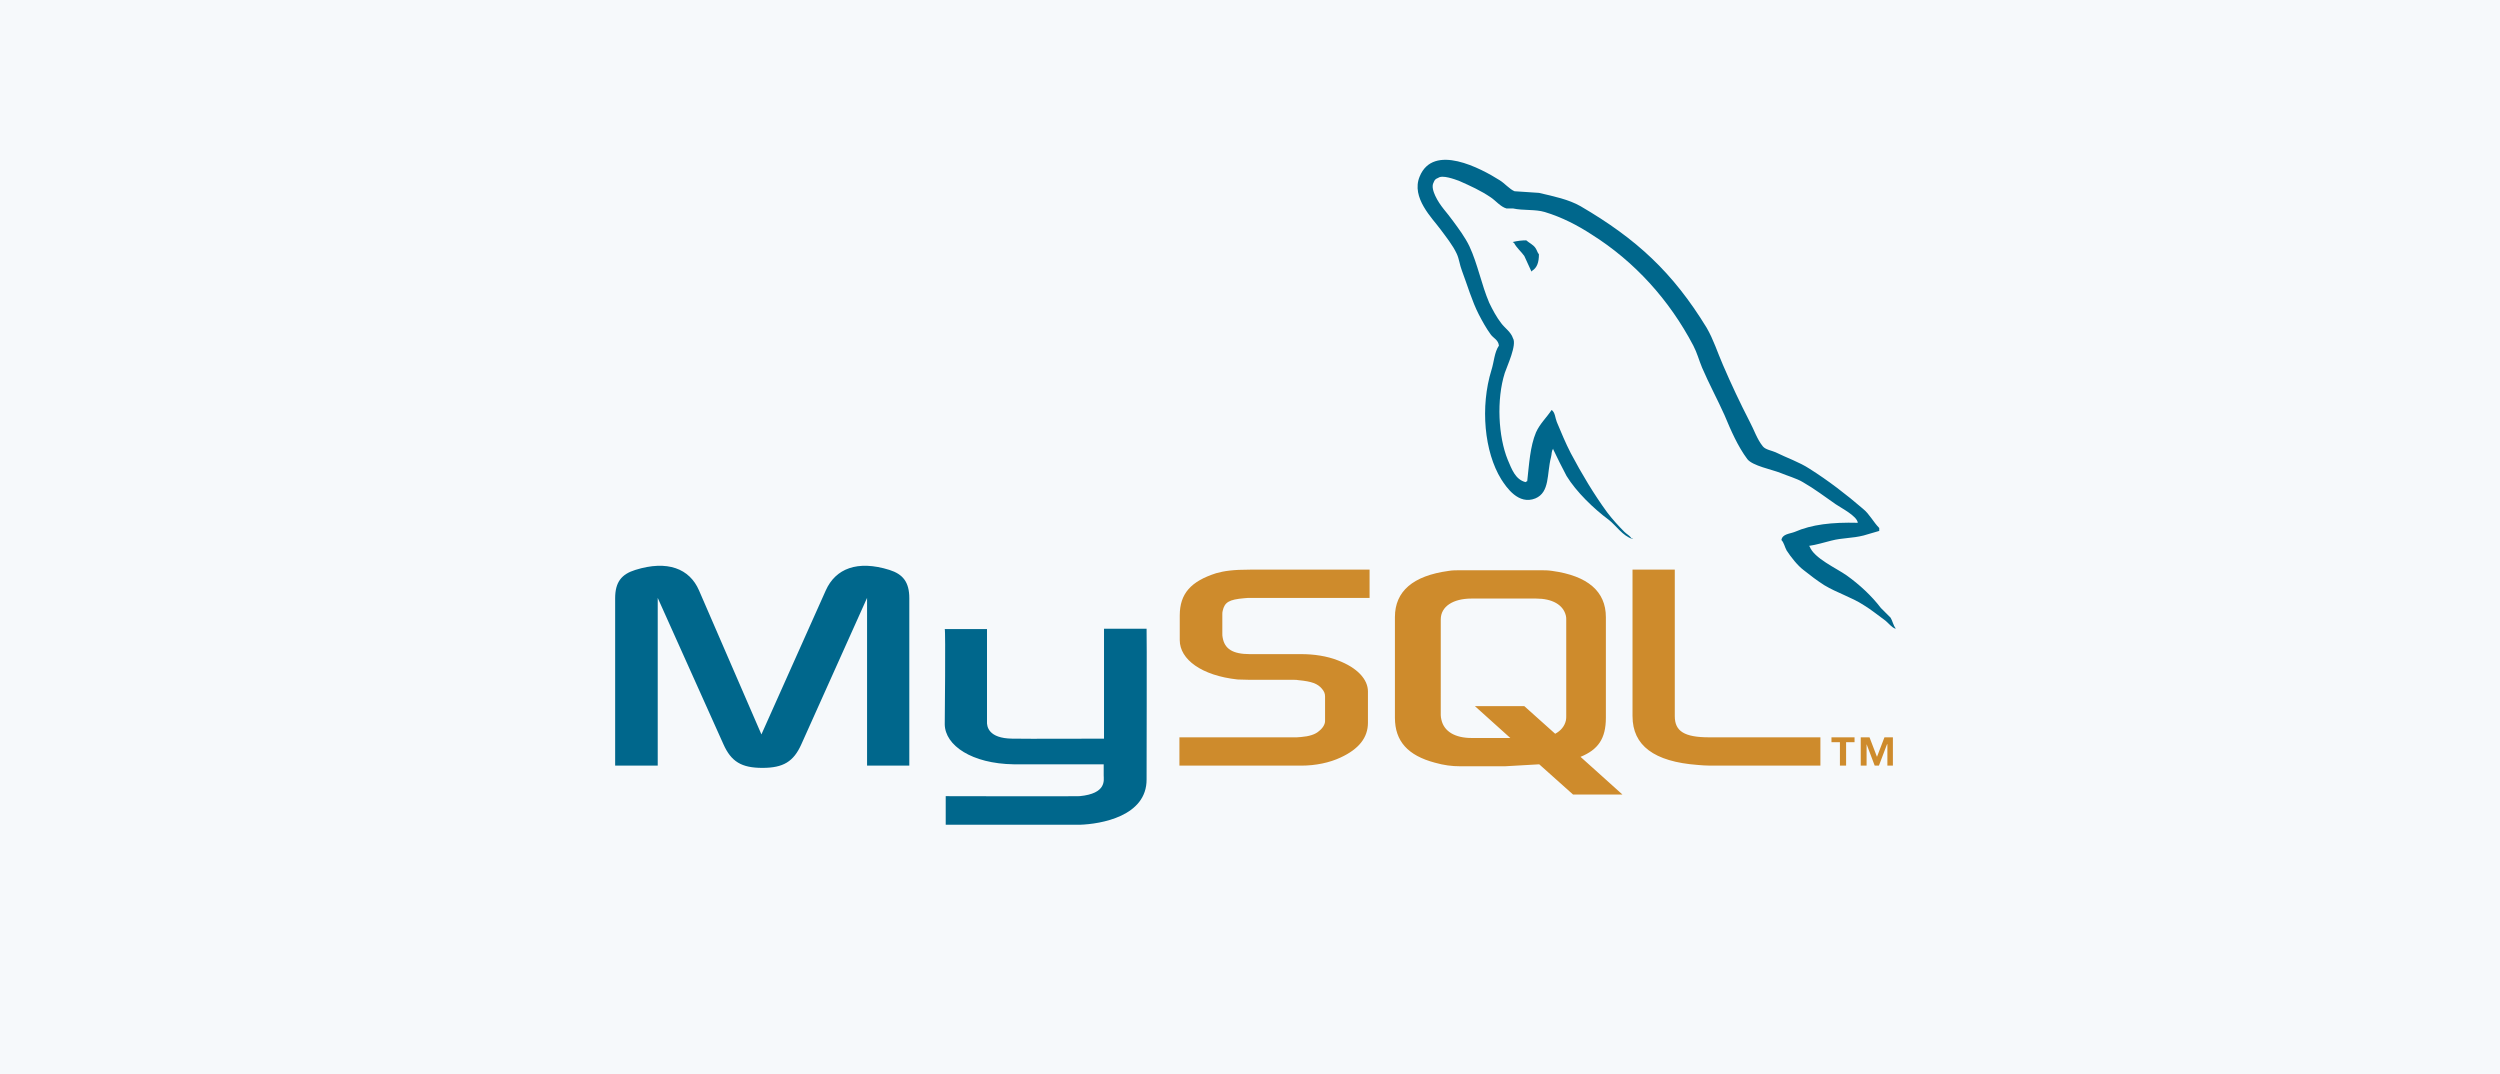 <svg width="235" height="101" viewBox="0 0 235 101" fill="none" xmlns="http://www.w3.org/2000/svg">
<rect width="235" height="101" fill="#F6F9FB"/>
<path fill-rule="evenodd" clip-rule="evenodd" d="M57.824 71.969H61.826V56.202L67.999 69.952C68.731 71.601 69.71 72.181 71.665 72.181C73.621 72.181 74.599 71.601 75.331 69.952L81.504 56.202V71.969H85.475V56.232C85.475 54.705 84.864 53.971 83.611 53.573C80.587 52.626 78.539 53.451 77.623 55.499L71.573 69.035L65.707 55.499C64.821 53.451 62.743 52.626 59.719 53.573C58.435 53.971 57.824 54.705 57.824 56.232V71.969H57.824ZM88.806 59.135H92.778V67.812C92.747 68.301 92.93 69.401 95.13 69.432C96.23 69.462 103.716 69.432 103.777 69.432V59.104H107.779C107.81 59.104 107.779 73.189 107.779 73.251C107.81 76.733 103.471 77.466 101.485 77.528H88.897V74.839C88.897 74.839 101.455 74.87 101.485 74.839C104.052 74.595 103.747 73.312 103.747 72.884V71.845H95.283C91.341 71.784 88.836 70.072 88.806 68.086C88.806 67.903 88.897 59.227 88.806 59.135ZM174.632 49.143C172.189 49.082 170.324 49.296 168.704 49.999C168.247 50.182 167.544 50.182 167.453 50.763C167.697 51.006 167.757 51.404 167.941 51.741C168.338 52.352 168.98 53.176 169.56 53.604C170.172 54.094 170.814 54.582 171.485 55.01C172.708 55.743 174.052 56.14 175.182 56.875C175.885 57.301 176.557 57.853 177.23 58.341C177.534 58.585 177.779 58.953 178.177 59.105V59.044C177.963 58.769 177.901 58.372 177.718 58.065L176.801 57.149C175.916 55.988 174.785 54.948 173.593 54.094C172.645 53.421 170.507 52.474 170.11 51.374C170.079 51.344 170.048 51.344 170.048 51.313C170.72 51.22 171.516 50.977 172.126 50.823C173.166 50.549 174.112 50.609 175.181 50.335C175.671 50.181 176.159 50.06 176.649 49.907V49.632C176.099 49.082 175.733 48.318 175.122 47.829C173.564 46.485 171.852 45.171 170.11 44.071C169.132 43.429 167.941 43.032 166.903 42.513C166.566 42.36 165.954 42.269 165.711 41.963C165.16 41.291 164.886 40.404 164.458 39.61C163.562 37.867 162.726 36.094 161.953 34.293C161.434 33.102 161.066 31.91 160.426 30.81C157.248 25.616 153.856 22.469 148.57 19.382C147.441 18.741 146.096 18.466 144.66 18.13C143.896 18.068 143.132 18.038 142.368 17.977C141.909 17.793 141.421 17.213 140.962 16.938C139.221 15.838 134.729 13.424 133.445 16.602C132.62 18.587 134.668 20.543 135.4 21.552C135.921 22.255 136.561 23.05 136.929 23.843C137.172 24.362 137.203 24.882 137.417 25.432C137.936 26.807 138.364 28.304 139.006 29.557C139.341 30.198 139.708 30.871 140.136 31.451C140.38 31.788 140.839 31.94 140.899 32.49C140.471 33.101 140.442 34.018 140.197 34.782C139.128 38.234 139.525 42.482 141.114 45.047C141.603 45.811 142.733 47.492 144.323 46.851C145.698 46.27 145.392 44.559 145.789 43.001C145.881 42.664 145.82 42.42 146.002 42.175V42.236C146.4 43.092 146.828 43.917 147.256 44.741C148.172 46.239 149.822 47.828 151.228 48.866C151.93 49.416 152.511 50.364 153.458 50.668V50.607H153.367C153.183 50.333 152.908 50.21 152.694 49.996C152.144 49.446 151.534 48.773 151.075 48.163C149.823 46.451 148.692 44.557 147.654 42.601C147.164 41.654 146.736 40.615 146.34 39.668C146.186 39.302 146.186 38.752 145.85 38.538C145.392 39.24 144.751 39.821 144.383 40.646C143.833 41.96 143.742 43.579 143.559 45.23C143.436 45.291 143.467 45.26 143.405 45.321C142.428 45.077 142.092 44.068 141.725 43.213C140.84 41.044 140.656 37.561 141.45 35.055C141.664 34.413 142.612 32.397 142.215 31.786C142.03 31.205 141.45 30.838 141.114 30.38C140.686 29.831 140.289 29.097 139.984 28.455C139.252 26.744 138.915 24.85 138.12 23.139C137.723 22.314 137.112 21.489 136.593 20.786C136.012 19.961 135.37 19.381 134.913 18.403C134.76 18.067 134.546 17.517 134.76 17.15C134.851 16.905 134.944 16.814 135.187 16.722C135.584 16.417 136.715 16.845 137.142 16.997C138.242 17.485 139.189 17.913 140.136 18.555C140.595 18.861 141.054 19.441 141.604 19.594H142.215C143.193 19.808 144.293 19.655 145.209 19.93C146.828 20.419 148.294 21.183 149.609 22.039C153.642 24.575 156.912 28.18 159.173 32.488C159.539 33.191 159.692 33.833 159.998 34.566C160.64 36.064 161.464 37.591 162.106 39.027C162.717 40.494 163.359 41.96 164.244 43.151C164.734 43.793 166.566 44.129 167.392 44.465C167.972 44.709 168.919 44.984 169.47 45.321C170.539 45.932 171.547 46.696 172.556 47.398C173.043 47.738 174.57 48.502 174.632 49.143Z" fill="#00678C"/>
<path fill-rule="evenodd" clip-rule="evenodd" d="M143.467 22.592C143.045 22.592 142.624 22.644 142.215 22.746V22.807H142.306C142.55 23.296 142.978 23.632 143.284 24.059C143.497 24.548 143.743 25.037 143.956 25.526L144.047 25.434C144.475 25.16 144.659 24.671 144.659 23.907C144.506 23.724 144.475 23.51 144.323 23.296C144.109 22.989 143.743 22.837 143.467 22.592Z" fill="#00678C"/>
<path fill-rule="evenodd" clip-rule="evenodd" d="M110.866 71.969H122.323C123.668 71.969 124.981 71.693 126.02 71.204C127.731 70.411 128.587 69.34 128.587 67.935V65.002C128.587 63.872 127.609 62.772 125.746 62.069C124.737 61.672 123.515 61.488 122.323 61.488H117.496C115.877 61.488 115.113 60.999 114.93 59.93C114.899 59.809 114.899 59.686 114.899 59.564V57.761C114.899 57.639 114.899 57.547 114.93 57.425C115.113 56.6 115.54 56.356 116.946 56.234C117.068 56.234 117.221 56.203 117.344 56.203H128.74V53.545H117.527C115.907 53.545 115.082 53.667 114.319 53.881C111.936 54.644 110.897 55.806 110.897 57.853V60.176C110.897 61.979 112.944 63.506 116.335 63.872C116.733 63.872 117.099 63.903 117.496 63.903H121.621C121.774 63.903 121.926 63.903 122.048 63.934C123.332 64.056 123.851 64.269 124.248 64.727C124.462 64.971 124.555 65.186 124.555 65.461V67.783C124.555 68.058 124.371 68.425 123.974 68.73C123.637 69.036 123.056 69.22 122.293 69.28C122.14 69.28 122.019 69.311 121.865 69.311H110.866V71.969ZM153.458 67.323C153.458 70.073 155.475 71.6 159.6 71.906C159.966 71.937 160.364 71.968 160.73 71.968H171.118V69.309H160.668C158.315 69.309 157.43 68.728 157.43 67.323V53.544H153.457V67.323H153.458ZM131.123 67.476V58.005C131.123 55.591 132.803 54.125 136.164 53.666C136.501 53.604 136.898 53.604 137.234 53.604H144.81C145.177 53.604 145.514 53.604 145.911 53.666C149.241 54.125 150.952 55.591 150.952 58.005V67.476C150.952 69.432 150.219 70.47 148.569 71.143L152.51 74.687H147.867L144.688 71.845L141.479 72.029H137.233C136.5 72.029 135.736 71.938 134.88 71.693C132.346 71.02 131.123 69.676 131.123 67.476ZM135.431 67.233C135.431 67.385 135.462 67.506 135.493 67.66C135.737 68.76 136.776 69.371 138.333 69.371H141.97L138.64 66.376H143.284L146.186 68.974C146.707 68.699 147.073 68.271 147.195 67.721C147.226 67.568 147.226 67.447 147.226 67.324V58.219C147.226 58.127 147.226 58.005 147.195 57.882C146.95 56.844 145.912 56.264 144.384 56.264H138.334C136.562 56.264 135.432 57.028 135.432 58.219L135.431 67.233ZM172.952 71.969H173.533V69.768H174.327V69.309H172.158V69.768H172.952V71.969ZM177.413 71.969H177.932V69.309H177.138L176.436 71.143L175.734 69.309H174.909V71.969H175.459V69.952L176.222 71.969H176.619L177.383 69.952H177.414V71.969H177.413Z" fill="#CE8B2C"/>
</svg>
